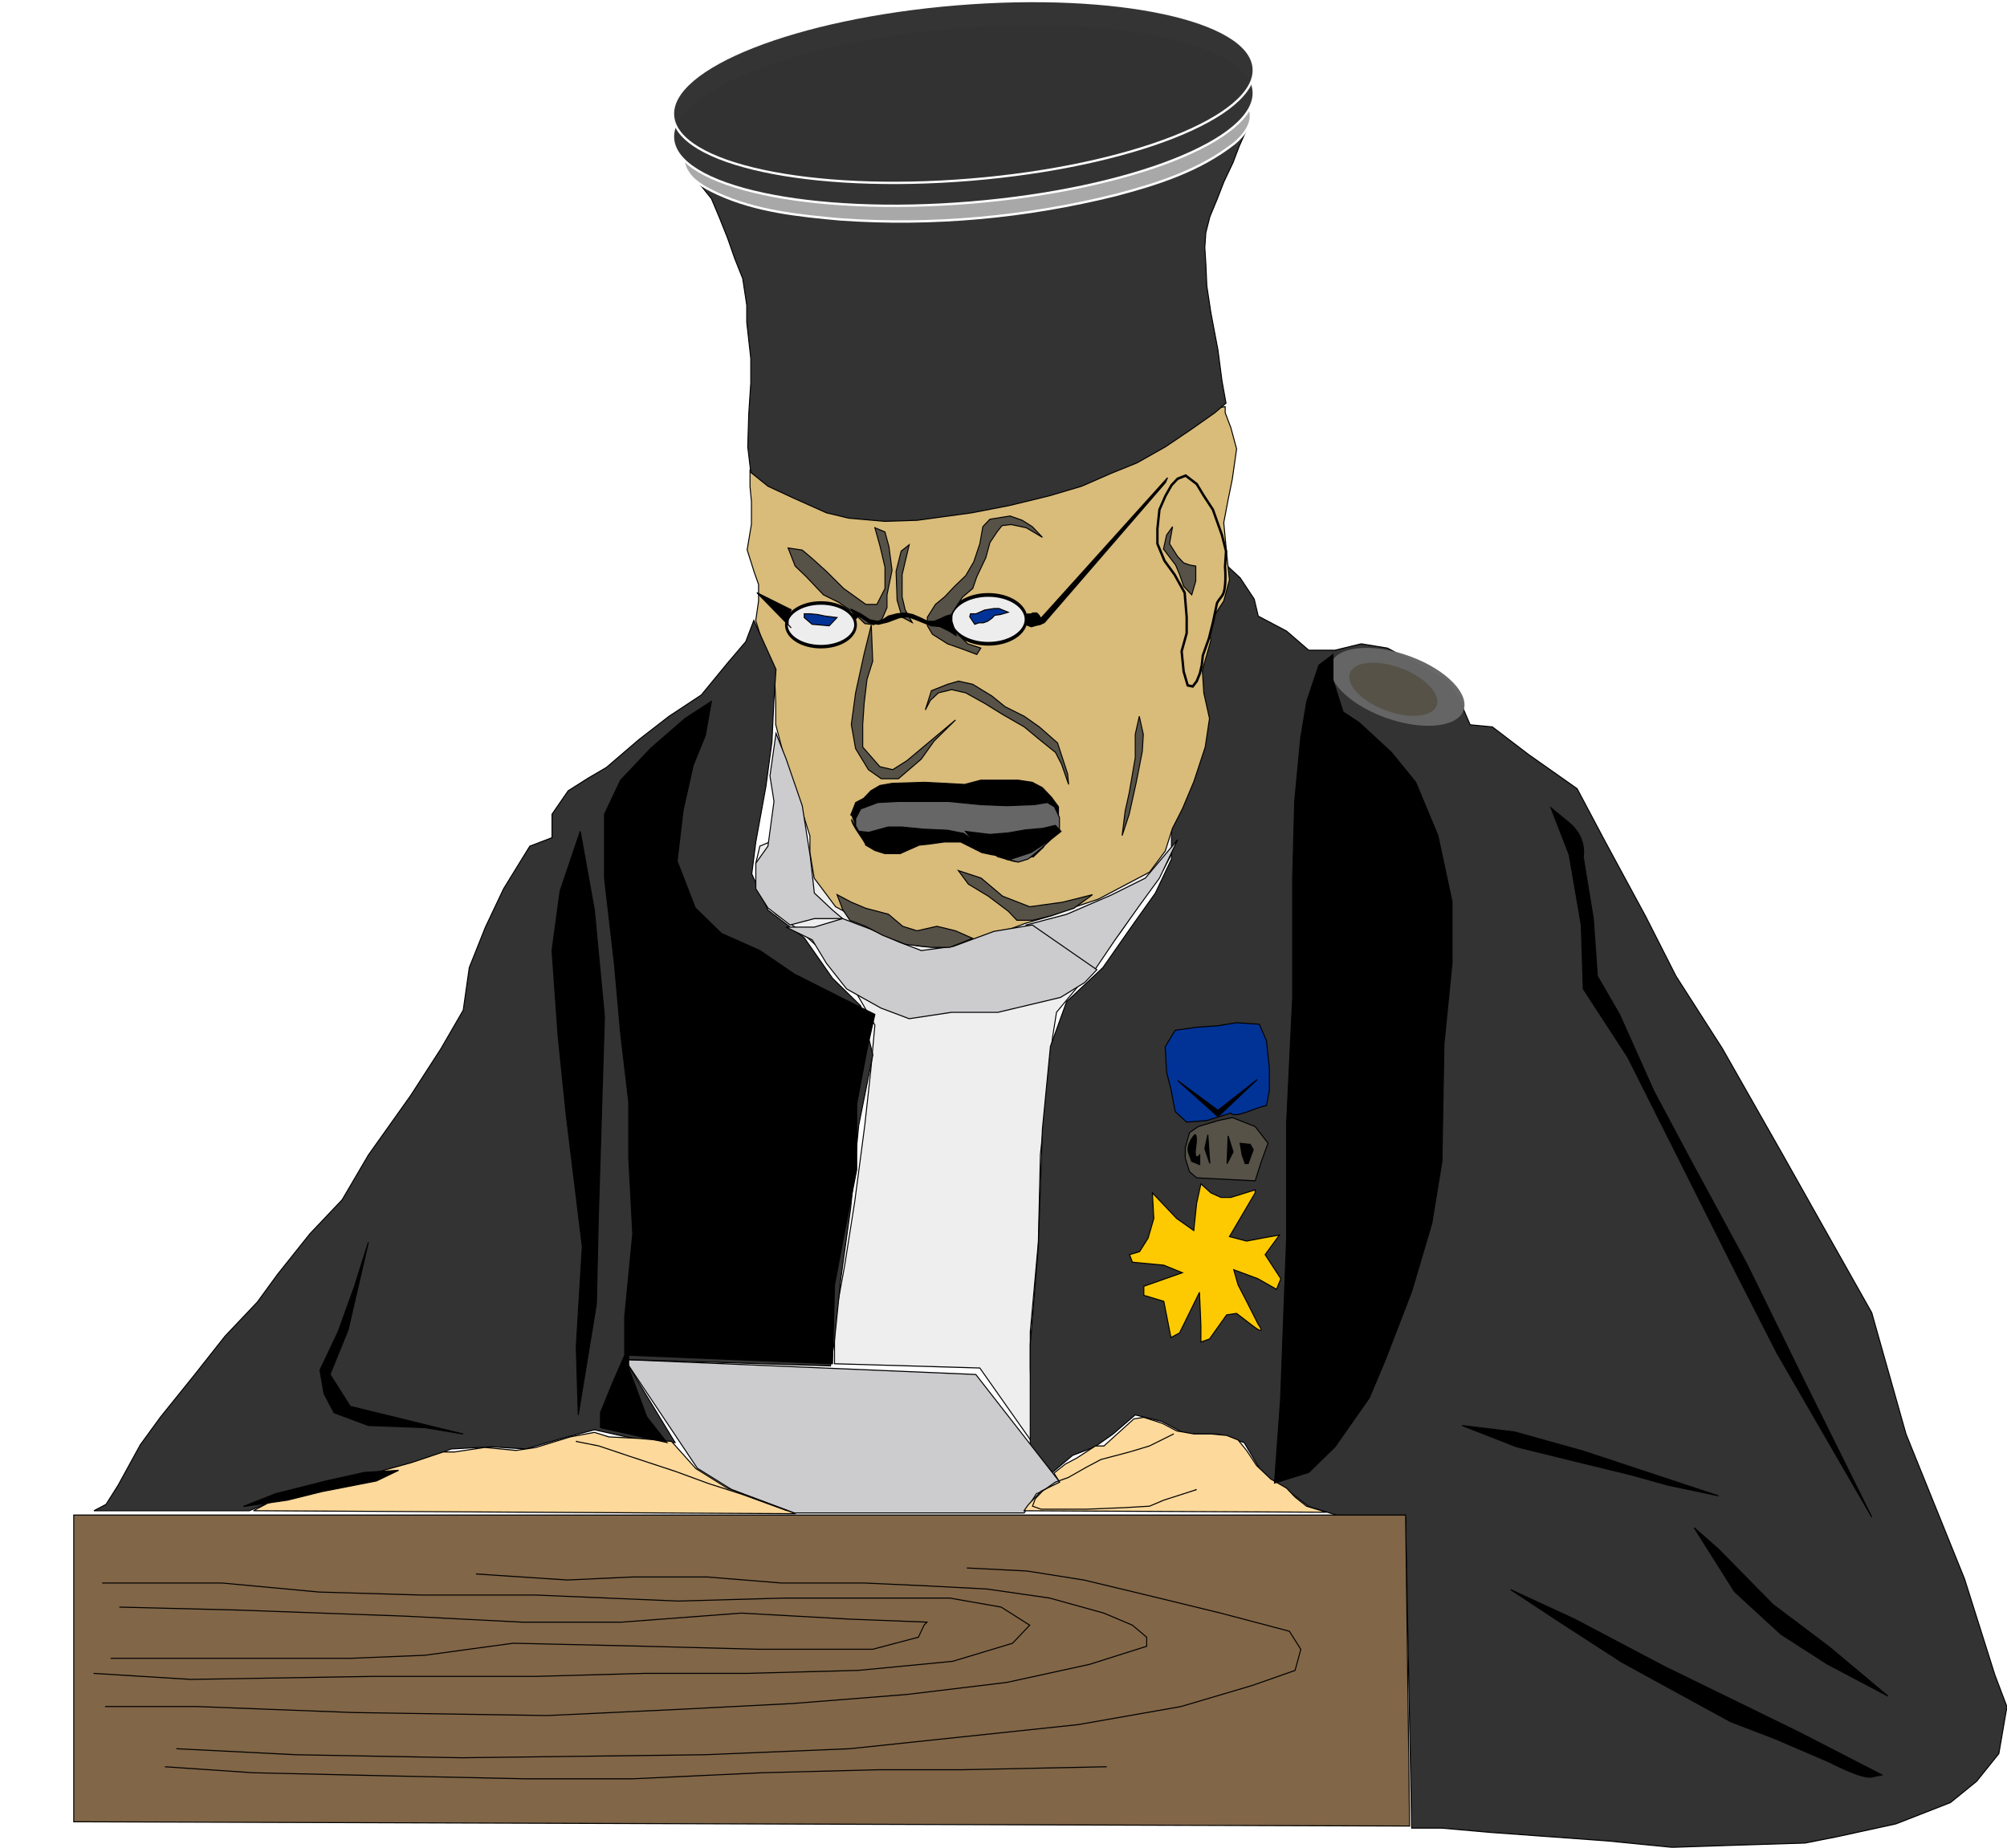 <?xml version="1.0" encoding="UTF-8" standalone="no"?>
<!-- Created with Inkscape (http://www.inkscape.org/) -->

<svg
   xmlns:dc="http://purl.org/dc/elements/1.1/"
   xmlns:cc="http://creativecommons.org/ns#"
   xmlns:rdf="http://www.w3.org/1999/02/22-rdf-syntax-ns#"
   xmlns:svg="http://www.w3.org/2000/svg"
   xmlns="http://www.w3.org/2000/svg"
   xmlns:sodipodi="http://sodipodi.sourceforge.net/DTD/sodipodi-0.dtd"
   xmlns:inkscape="http://www.inkscape.org/namespaces/inkscape"
   id="svg4057"
   sodipodi:docname="soudce.svg"
   viewBox="0 0 439.066 404.235"
   version="1.1"
   inkscape:version="0.91 r13725"
   width="439.066"
   height="404.235">
  <defs
     id="defs3">
    <filter
       id="filter4730"
       height="2.002"
       width="1.012"
       y="-0.501"
       x="-0.006"
       inkscape:collect="always"
       style="color-interpolation-filters:sRGB">
      <feGaussianBlur
         id="feGaussianBlur4732"
         stdDeviation="2.414"
         inkscape:collect="always" />
    </filter>
    <filter
       id="filter4734"
       inkscape:collect="always"
       style="color-interpolation-filters:sRGB">
      <feGaussianBlur
         id="feGaussianBlur4736"
         stdDeviation="3.302"
         inkscape:collect="always" />
    </filter>
    <filter
       id="filter4738"
       inkscape:collect="always"
       style="color-interpolation-filters:sRGB">
      <feGaussianBlur
         id="feGaussianBlur4740"
         stdDeviation="2.977"
         inkscape:collect="always" />
    </filter>
    <filter
       id="filter4742"
       inkscape:collect="always"
       style="color-interpolation-filters:sRGB">
      <feGaussianBlur
         id="feGaussianBlur4744"
         stdDeviation="2.601"
         inkscape:collect="always" />
    </filter>
    <filter
       id="filter4746"
       height="1.214"
       width="1.013"
       y="-0.107"
       x="-0.006"
       inkscape:collect="always"
       style="color-interpolation-filters:sRGB">
      <feGaussianBlur
         id="feGaussianBlur4748"
         stdDeviation="2.189"
         inkscape:collect="always" />
    </filter>
    <filter
       id="filter4840"
       inkscape:collect="always"
       style="color-interpolation-filters:sRGB">
      <feGaussianBlur
         id="feGaussianBlur4842"
         stdDeviation="2.039"
         inkscape:collect="always" />
    </filter>
    <filter
       id="filter4852"
       height="1.314"
       width="1.199"
       y="-0.157"
       x="-0.1"
       inkscape:collect="always"
       style="color-interpolation-filters:sRGB">
      <feGaussianBlur
         id="feGaussianBlur4854"
         stdDeviation="3.771"
         inkscape:collect="always" />
    </filter>
    <filter
       id="filter4856"
       height="1.311"
       width="1.2"
       y="-0.156"
       x="-0.1"
       inkscape:collect="always"
       style="color-interpolation-filters:sRGB">
      <feGaussianBlur
         id="feGaussianBlur4858"
         stdDeviation="3.75"
         inkscape:collect="always" />
    </filter>
  </defs>
  <sodipodi:namedview
     id="base"
     bordercolor="#666666"
     inkscape:pageshadow="2"
     inkscape:window-y="-8"
     pagecolor="#ffffff"
     inkscape:window-height="1137"
     inkscape:window-maximized="1"
     inkscape:zoom="0.97971429"
     inkscape:window-x="-8"
     showgrid="false"
     borderopacity="1.0"
     inkscape:current-layer="layer1"
     inkscape:cx="27.561913"
     inkscape:cy="184.50125"
     units="mm"
     inkscape:window-width="1600"
     inkscape:pageopacity="0.0"
     inkscape:document-units="mm"
     fit-margin-top="0"
     fit-margin-left="0"
     fit-margin-right="0"
     fit-margin-bottom="0" />
  <g
     id="layer1"
     inkscape:label="Layer 1"
     inkscape:groupmode="layer"
     transform="translate(-52.957,-460.579)">
    <g
       id="g4860"
       inkscape:export-ydpi="72"
       inkscape:export-xdpi="72"
       inkscape:export-filename="/home/lulinux/Downloads/Daumier/the_judge.png"
       transform="matrix(0.216,0,0,0.228,54.081,812.12)">
      <path
         id="path4754"
         d="m 840.02,1694.3 0,-40.877 10.219,-53.14 10.219,-61.315 10.219,-73.578 6.131,-53.14 4.088,-42.921 -22.482,-36.789 -26.57,-30.658 -28.614,-24.526 -22.482,-14.307 -16.351,-20.438 -4.088,-28.614 4.088,-16.351 20.438,-8.175 28.614,18.395 73.578,53.14 67.447,-2.044 89.929,-20.438 91.973,-34.745 38.833,-20.438 30.658,-22.482 -32.702,59.271 -42.921,59.271 -36.789,44.964 -28.614,32.702 -4.088,24.526 -12.263,112.41 -2.044,83.798 -8.175,85.841 0,34.745 2.044,71.534 -53.14,-71.534 z"
         style="fill:#eeeeee;stroke:#000000;stroke-width:1px"
         transform="translate(0,-1927.6)"
         inkscape:connector-curvature="0" />
      <path
         id="path4167"
         d="m 1418.4,1841.5 6.131,298.4 30.658,0 49.052,4.088 118.54,8.175 65.403,6.131 65.403,-2.044 69.491,-2.044 32.701,-6.131 59.271,-12.263 55.184,-20.438 26.57,-20.438 22.482,-26.57 8.175,-44.965 -12.263,-30.658 -30.658,-91.973 -59.272,-138.98 -34.745,-116.5 -51.096,-85.841 -38.833,-65.403 -61.315,-102.19 -47.008,-69.491 -30.658,-57.228 -40.877,-71.534 -28.614,-51.096 -49.052,-32.702 -36.789,-26.57 -22.482,-2.044 -10.219,-22.482 -12.263,-18.395 -32.702,-18.395 -28.614,-14.307 -26.57,-4.088 -26.57,6.131 -26.57,0 -22.482,-18.395 -28.614,-14.307 -4.088,-16.351 -14.307,-20.438 -16.351,-14.307 -4.088,34.745 -20.438,20.438 4.088,24.526 -12.263,32.702 6.131,47.008 -6.131,30.658 -16.351,32.702 -4.088,14.307 0,28.614 0,18.395 -16.351,32.701 -24.526,32.702 -28.614,38.833 -36.789,32.702 -16.351,42.921 -8.175,79.71 -4.088,112.41 -8.175,94.017 0,32.701 0,65.403 22.482,24.526 20.438,-16.351 22.482,-8.175 18.395,-12.263 22.482,-18.395 26.57,6.132 24.526,12.263 32.701,0 26.57,8.175 20.438,32.701 22.482,12.263 22.482,16.351 34.745,10.219 z"
         style="fill:#333333;stroke:#000000;stroke-width:1px"
         transform="translate(0,-1927.6)"
         inkscape:connector-curvature="0" />
      <path
         id="path4159"
         d="m 924.94,1293.4 -18.788,-4.336 -18.788,-8.671 -26.014,-14.452 -20.233,-10.116 -21.678,-27.459 -4.336,-24.569 0,-15.897 -8.671,-26.014 -10.116,-23.124 -8.671,-31.795 -7.226,-26.014 0,-21.678 -1.445,-31.795 -11.562,-24.569 -7.226,-21.678 2.89,-18.788 0,-15.897 -4.336,-11.562 -7.226,-21.678 4.336,-24.569 0,-21.678 -1.445,-14.452 0,-15.897 481.26,-60.699 0,5.781 5.781,14.452 5.781,20.233 -4.336,28.904 -4.336,20.233 -4.336,21.678 2.89,28.904 2.89,26.014 -5.781,20.233 -15.897,23.123 2.89,14.452 -8.671,28.904 1.445,21.678 5.781,24.569 -4.336,27.459 -11.562,33.24 -11.562,26.014 -10.116,18.788 -7.226,21.678 -15.897,20.233 -26.014,13.007 -26.014,13.007 -23.124,7.226 -24.569,8.671 -26.014,7.226 -24.569,8.671 -23.123,7.226 -23.123,7.226 -17.343,0 z"
         style="fill:#d9bb7a;stroke:#000000;stroke-width:1px"
         transform="translate(0,-1927.6)"
         inkscape:connector-curvature="0" />
      <path
         id="path4155"
         d="m 704.1,563.08 11.241,13.285 8.175,18.395 8.175,19.416 7.153,19.416 8.175,19.416 4.088,25.548 0,16.351 4.088,34.745 0,23.504 -2.044,29.636 -1.022,31.68 3.066,24.526 17.373,13.285 25.548,11.241 33.723,14.307 22.482,5.11 36.789,3.066 32.701,-1.022 55.184,-7.153 38.833,-7.153 39.855,-9.197 32.701,-9.197 29.636,-12.263 26.57,-10.219 28.614,-15.329 25.548,-16.351 24.526,-16.351 11.241,-9.197 -4.088,-21.46 -4.088,-29.636 -7.153,-35.767 -4.088,-25.548 -1.022,-21.46 -1.022,-15.329 1.022,-14.307 4.088,-15.329 7.153,-16.351 7.154,-17.373 9.197,-18.395 6.131,-15.329 7.153,-15.329 z"
         style="fill:#333333;stroke:#000000;stroke-width:1px"
         transform="translate(0,-1927.6)"
         inkscape:connector-curvature="0" />
      <path
         id="path4129"
         d="m 1036.2,-1490.7 c -84.115,1.523 -168.82,11.059 -249.31,35.75 -29.111,9.524 -58.714,20.474 -83,39.313 -8.355,7.186 -18.045,17.137 -16.594,29.094 3.345,16.519 20.78,24.47 34.688,30.719 39.063,16.829 82.134,20.921 124.15,24.518 93.334,6.236 187.6,-1.999 278.54,-23.387 42.197,-10.494 85.059,-23.403 120.31,-49.631 9.646,-7.567 20.353,-20.023 15.531,-33.094 -7.164,-16.79 -25.983,-23.621 -41.781,-30.062 -58.278,-20.585 -121.2,-22.805 -182.53,-23.219 z"
         style="opacity:0.99;fill:#aaaaaa;stroke:#ffffff;stroke-width:2.296"
         inkscape:connector-curvature="0" />
      <ellipse
         id="path4127"
         style="opacity:0.99;fill:#333333;stroke:#ffffff;stroke-width:1.8"
         transform="matrix(1.296,-0.101,0.105,1.248,110.1,-1739.4)"
         cx="639.722"
         cy="298.401"
         rx="226.866"
         ry="67.447" />
      <ellipse
         id="path4125"
         style="opacity:0.99;fill:#333333;stroke:#ffffff;stroke-width:1.8"
         transform="matrix(1.296,-0.101,0.105,1.248,110.1,-1761.4)"
         cx="639.722"
         cy="298.401"
         rx="226.866"
         ry="67.447" />
      <path
         id="path4157"
         d="m 69.491,-88.102 0,294.31 1353,4.088 -4.088,-298.4 z"
         style="fill:#816647;stroke:#000000;stroke-width:1px"
         inkscape:connector-curvature="0" />
      <ellipse
         id="path4161"
         style="opacity:0.99;fill:#eeeeee;stroke:#000000;stroke-width:3.365"
         transform="matrix(0.822,0,0,1,456.22,-1856.3)"
         cx="450.184"
         cy="913.987"
         rx="42.634"
         ry="20.956" />
      <ellipse
         id="path4163"
         style="opacity:0.99;fill:#eeeeee;stroke:#000000;stroke-width:3.213"
         transform="matrix(0.899,0,0,1.118,591.01,-1969.4)"
         cx="450.184"
         cy="913.987"
         rx="42.634"
         ry="20.956" />
      <path
         id="path4165"
         d="M 1177.3,844.11 1049.05,979 l -2.044,-3.066 -2.044,-2.044 -4.088,0 -2.044,1.022 -3.577,0 0,4.088 -0.511,3.577 -1.022,2.555 5.621,2.044 5.621,-1.533 3.066,-0.511 4.599,-2.044 122.63,-134.38 z"
         style="fill:#000000;stroke:#000000;stroke-width:1px"
         transform="translate(0,-1927.6)"
         inkscape:connector-curvature="0" />
      <path
         id="path4169"
         d="m 627.46,1690.3 355.63,14.307 85.841,104.24 -24.526,10.219 -12.263,18.395 -233,0 -63.359,-22.482 -34.745,-20.438 z"
         style="fill:#cccccf;stroke:#000000;stroke-width:1px"
         transform="translate(0,-1927.6)"
         inkscape:connector-curvature="0" />
      <path
         id="path4171"
         d="m 758.27,981.04 -8.175,20.438 -18.395,20.438 -26.57,30.658 -32.701,20.438 -30.658,22.482 -32.701,26.57 -18.395,10.219 -20.438,12.263 -16.351,22.482 0,22.482 -22.482,8.175 -26.57,40.877 -18.395,36.789 -16.351,38.833 -6.131,40.877 -22.482,36.789 -30.658,44.964 -42.921,57.228 -26.57,42.921 -32.701,32.702 -32.701,38.833 -20.438,26.57 -32.701,32.702 -30.658,36.789 -34.745,40.877 -20.438,26.57 -22.482,38.833 -12.263,18.395 -12.263,6.131 157.38,0 30.658,-12.263 51.096,-12.263 65.403,-16.351 24.526,-6.131 32.701,-12.263 40.877,-2.044 34.745,2.044 36.789,-10.219 32.701,-8.175 38.833,8.175 42.921,4.088 -51.096,-79.71 208.47,6.131 4.088,-24.526 6.131,-57.228 10.219,-69.491 8.175,-79.71 14.307,-67.447 -12.263,-47.008 -28.614,-26.57 -28.614,-38.833 -36.789,-26.57 -16.351,-34.745 4.088,-30.658 10.219,-53.14 6.131,-42.921 2.044,-40.877 2.044,-28.614 z"
         style="fill:#333333;stroke:#000000;stroke-width:1px"
         transform="translate(0,-1927.6)"
         inkscape:connector-curvature="0" />
      <path
         id="path4192"
         d="m 161.86,2081 89.603,5.781 132.96,2.89 141.63,2.89 109.84,0 130.07,-5.781 118.51,-2.89 83.822,0 147.41,-2.89"
         style="fill:none;stroke:#000000;stroke-width:1px;filter:url(#filter4730)"
         transform="translate(0,-1927.6)"
         inkscape:connector-curvature="0" />
      <path
         id="path4194"
         d="m 173.43,2063.7 121.4,5.781 167.64,2.89 245.69,-2.89 147.41,-5.781 115.62,-11.562 115.62,-11.562 104.06,-17.342 72.261,-20.233 43.356,-14.452 5.781,-20.233 -11.562,-17.342 -69.37,-17.343 -75.151,-17.343 -63.589,-14.452 -57.809,-8.671 -60.699,-2.89"
         style="fill:none;stroke:#000000;stroke-width:1px;filter:url(#filter4734)"
         transform="translate(0,-1927.6)"
         inkscape:connector-curvature="0" />
      <path
         id="path4196"
         d="m 101.16,2023.2 92.494,0 158.97,5.781 196.55,2.89 130.07,-5.781 118.51,-5.781 115.62,-8.671 101.16,-11.562 83.822,-17.342 57.808,-17.343 0,-8.671 -14.452,-11.562 -28.904,-11.562 -54.918,-14.452 -63.589,-8.671 -57.809,-2.89 -66.48,-2.89 -83.822,0 -75.151,-5.781 -75.151,0 -66.48,2.89 -92.494,-5.781"
         style="fill:none;stroke:#000000;stroke-width:1px;filter:url(#filter4738)"
         transform="translate(0,-1927.6)"
         inkscape:connector-curvature="0" />
      <path
         id="path4198"
         d="m 89.603,1991.4 98.275,5.781 184.99,-2.89 164.75,0 109.84,-2.89 104.06,0 112.73,-2.89 95.384,-8.671 60.699,-17.342 17.343,-17.343 -28.904,-17.343 -52.028,-8.671 -167.64,0 -106.95,2.89 -144.52,-5.781 -115.62,0 -104.06,-2.89 -98.275,-8.671 -121.4,0"
         style="fill:none;stroke:#000000;stroke-width:1px;filter:url(#filter4742)"
         transform="translate(0,-1927.6)"
         inkscape:connector-curvature="0" />
      <path
         id="path4200"
         d="m 115.62,1927.8 121.4,2.89 167.64,5.781 118.51,5.781 101.16,0 121.4,-8.671 109.84,5.781 78.042,2.89 -2.89,2.89 -5.781,11.562 -46.247,11.562 -115.62,0 -115.62,-2.89 -132.96,-2.89 -89.603,11.562 -75.151,2.89 -95.384,0 -104.06,0 -40.466,0 -2.89,0"
         style="fill:none;stroke:#000000;stroke-width:1px;filter:url(#filter4746)"
         transform="translate(0,-1927.6)"
         inkscape:connector-curvature="0" />
      <path
         id="path4750"
         d="m 1338.3,1836.8 -20.233,-5.781 -11.562,-8.671 -8.671,-8.671 -15.897,-8.671 -14.452,-13.007 -10.116,-14.452 -8.671,-10.116 -11.562,-4.336 -15.897,-1.445 -17.343,0 -17.343,-2.89 -14.452,-7.226 -18.788,-5.781 -10.116,1.445 -10.116,8.671 -20.233,17.343 -8.671,0 -18.788,11.562 -11.562,5.781 -11.562,8.671 5.781,8.671 -18.788,8.671 -13.007,13.007 -4.336,5.781 z"
         style="fill:#fdd99b;stroke:#000000;stroke-width:1px"
         transform="translate(0,-1927.6)"
         inkscape:connector-curvature="0" />
      <path
         id="path4752"
         d="m 800.65,1838.2 -69.37,-24.569 -31.795,-18.788 -24.569,-26.014 -33.24,-2.89 -30.35,-1.445 -14.452,-4.336 -24.569,4.336 -34.685,10.116 -20.233,2.89 -31.795,-2.89 -30.35,4.336 -11.562,0 -31.795,10.116 -27.459,7.226 -24.569,7.226 -28.904,8.671 -31.795,7.226 -18.788,4.336 -14.452,4.336 -14.452,7.226 z"
         style="fill:#fdd99b;stroke:#000000;stroke-width:1px"
         transform="translate(0,-1927.6)"
         inkscape:connector-curvature="0" />
      <path
         id="path4756"
         d="m 1034.2,1273.3 30.658,20.438 38.833,22.482 20.438,-28.614 24.526,-32.701 20.438,-26.57 18.395,-36.789 -32.702,36.789 -34.745,16.351 -44.964,18.394 z"
         style="fill:#cccccf;stroke:#000000;stroke-width:1px"
         transform="translate(0,-1927.6)"
         inkscape:connector-curvature="0" />
      <path
         id="path4758"
         d="m 1068.9,1342.8 -63.359,14.307 -47.008,0 -42.921,6.131 -28.614,-10.219 -34.745,-18.395 -20.438,-24.526 -14.307,-22.482 -26.57,-12.263 28.614,0 28.614,-8.175 28.614,10.219 28.614,12.263 22.482,8.175 32.701,-4.088 40.877,-14.307 38.833,-6.131 65.403,42.921 -12.263,12.263 z"
         style="fill:#cccccf;stroke:#000000;stroke-width:1px"
         transform="translate(0,-1927.6)"
         inkscape:connector-curvature="0" />
      <path
         id="path4760"
         d="m 795.05,1273.3 -22.482,-16.351 -12.263,-18.395 0,-24.526 12.263,-16.351 6.131,-42.921 -4.088,-24.526 6.131,-40.877 10.219,24.526 16.351,44.964 8.175,49.052 4.088,34.745 18.395,16.351 10.219,8.175 -28.614,0 z"
         style="fill:#cccccf;stroke:#000000;stroke-width:1px"
         transform="translate(0,-1927.6)"
         inkscape:connector-curvature="0" />
      <path
         id="path4764"
         d="m 962.51,1076.6 -21.678,20.233 -13.007,17.343 -23.123,18.788 -17.343,0 -13.007,-8.671 -13.007,-20.233 -4.336,-23.123 4.336,-30.35 8.671,-37.576 7.226,-27.459 1.445,34.685 -5.781,17.342 -2.89,23.124 -1.445,20.233 0,21.678 17.343,18.788 13.007,2.89 14.452,-8.671 z"
         style="fill:#565248;stroke:#000000;stroke-width:1px"
         transform="translate(0,-1927.6)"
         inkscape:connector-curvature="0" />
      <path
         id="path4766"
         d="m 1059.7,1150.7 -9.197,-9.197 -10.219,-5.11 -14.307,-2.044 -20.438,0 -17.373,0 -16.351,4.088 -19.416,-1.022 -21.46,-1.022 -32.701,1.022 -12.263,2.044 -9.197,5.11 -7.153,7.154 -8.175,4.088 -5.11,12.263 c 0,0 0,-4.088 4.088,7.154 4.088,11.241 -3.066,-3.066 -3.066,-3.066 0,0 -1.022,2.044 7.153,13.285 8.175,11.241 7.153,11.241 7.153,11.241 l 9.197,5.11 10.219,3.066 15.329,0 7.153,-3.066 12.263,-5.11 10.219,-1.022 15.329,-2.044 16.351,0 21.46,10.219 10.219,2.044 14.307,2.044 c 0,0 5.11,7.154 16.351,3.066 11.241,-4.088 11.241,-3.066 11.241,-3.066 l 10.219,-9.197 5.11,-9.197 7.154,-9.197 3.066,-10.219 0,-10.219 z"
         style="fill:#000000;stroke:#000000;stroke-width:1px"
         transform="translate(0,-1927.6)"
         inkscape:connector-curvature="0" />
      <path
         id="path4780"
         d="m 918.71,983.09 -7.153,-12.263 -3.066,-12.263 0,-21.46 4.088,-16.351 3.066,-12.263 -8.175,6.131 -5.11,19.416 1.022,27.592 5.11,16.351 z"
         style="fill:#565248;stroke:#000000;stroke-width:1px"
         transform="translate(0,-1927.6)"
         inkscape:connector-curvature="0" />
      <path
         id="path4778"
         d="m 988.2,1007.6 -4.088,6.132 -14.307,-5.11 -15.329,-5.11 -15.329,-9.197 -5.11,-8.175 0,-8.175 8.175,-12.263 9.197,-7.153 10.219,-10.219 11.241,-10.219 8.175,-13.285 6.131,-17.373 3.066,-16.351 7.153,-7.153 20.438,-3.066 12.263,4.088 10.219,6.131 10.219,10.219 -16.351,-9.197 -15.329,-3.066 -9.197,1.022 -5.11,6.131 -7.154,10.219 -4.088,14.307 -9.197,18.395 -4.088,11.241 -10.219,8.175 -7.153,10.219 -4.088,6.131 0,8.175 3.066,8.175 13.285,12.263 z"
         style="fill:#565248;stroke:#000000;stroke-width:1px"
         transform="translate(0,-1927.6)"
         inkscape:connector-curvature="0" />
      <path
         id="path4782"
         d="m 879.87,985.13 8.175,-5.11 5.11,-11.241 0,-12.263 5.11,-23.504 -3.066,-22.482 -4.088,-14.307 -10.219,-4.088 5.11,17.373 5.11,20.438 0,20.438 -8.175,15.329 -11.241,0 -22.482,-15.329 -17.373,-16.351 -14.307,-12.263 -10.219,-8.175 -14.307,-2.044 7.153,17.373 11.241,10.219 17.373,17.373 15.329,7.153 14.307,9.197 12.263,11.241 z"
         style="fill:#565248;stroke:#000000;stroke-width:1px"
         transform="translate(0,-1927.6)"
         inkscape:connector-curvature="0" />
      <path
         id="path4768"
         d="m 857.01,970.35 9.394,4.336 9.394,5.781 7.949,1.445 5.058,-1.445 5.781,-3.613 8.671,-2.168 8.671,-0.723 7.226,1.445 7.226,2.89 7.949,3.613 6.503,0 5.781,-2.168 6.503,-2.89 5.781,-1.445 0,6.503 2.168,6.503 2.168,7.226 -7.226,-4.336 -9.394,-4.336 -8.671,-0.723 -15.175,-5.781 -7.949,-2.89 -8.671,0.723 -12.284,4.336 -9.394,2.168 -9.394,-1.445 -7.949,-5.058 -2.89,-1.445 -2.89,2.89 z"
         style="fill:#000000;stroke:#000000;stroke-width:1px"
         transform="translate(0,-1927.6)"
         inkscape:connector-curvature="0" />
      <path
         id="path4770"
         d="m 931.99,1066.9 5.11,-9.197 8.175,-7.154 13.285,-3.066 14.307,3.066 19.416,10.219 17.373,10.219 22.482,12.263 14.307,11.241 17.373,13.285 6.131,11.241 7.154,19.416 -1.022,-10.219 -10.219,-29.636 -18.394,-15.329 -15.329,-10.219 -19.416,-9.197 -13.285,-10.219 -19.416,-11.241 -14.307,-3.066 -11.241,3.066 -16.351,6.132 z"
         style="fill:#565248;stroke:#000000;stroke-width:1px"
         transform="translate(0,-1927.6)"
         inkscape:connector-curvature="0" />
      <path
         id="path4772"
         d="m 796.12,-956.78 -3.066,6.131 0,3.066 0,5.11 3.066,3.066 -34.745,-33.723 z"
         sodipodi:nodetypes="ccccccc"
         style="fill:#000000;stroke:#000000;stroke-width:1px"
         inkscape:connector-curvature="0" />
      <path
         id="path4774"
         d="m 1131.3,1187.5 7.153,-20.438 7.154,-30.658 6.131,-29.636 1.022,-16.351 -4.088,-17.373 -4.088,17.373 0,22.482 -6.131,33.723 -4.088,17.373 z"
         style="fill:#565248;stroke:#000000;stroke-width:1px"
         transform="translate(0,-1927.6)"
         inkscape:connector-curvature="0" />
      <path
         id="path4776"
         d="m 1055.6,1155.8 7.154,4.088 5.11,10.219 0,12.263 -10.219,10.219 -8.175,7.154 -13.285,10.219 -10.219,3.066 -20.438,-5.11 -22.482,-14.307 -12.263,-8.175 -16.351,-3.066 -24.526,-1.022 -21.46,-2.044 -14.307,0 -19.416,5.11 -10.219,-1.022 -3.066,-5.11 0,-7.153 5.11,-9.197 17.373,-6.131 20.438,-1.022 22.482,0 28.614,0 32.701,3.066 26.57,1.022 27.592,-1.022 z"
         style="fill:#666666;stroke:#000000;stroke-width:1px"
         transform="translate(0,-1927.6)"
         inkscape:connector-curvature="0" />
      <path
         id="path4784"
         d="m 1197.7,1043.4 -4.088,-13.285 -2.044,-19.416 5.11,-17.373 0,-15.329 -2.044,-23.504 -10.219,-17.373 -10.219,-13.285 -7.153,-16.351 0,-14.307 2.044,-18.395 6.132,-13.285 6.131,-10.219 6.131,-6.131 8.175,-3.066 11.241,8.175 7.153,11.241 9.197,13.285 9.197,24.526 4.088,15.329 -1.022,15.329 c 0,0 2.044,21.46 -3.066,27.592 -5.11,6.131 -5.11,7.153 -5.11,7.153 l -2.044,9.197 -2.044,9.197 -4.088,15.329 -6.132,16.351 -1.022,9.197 -2.044,8.175 -3.066,7.154 -4.088,5.11 z"
         style="fill:#d9bb7a;stroke:#000000;stroke-width:2.417;filter:url(#filter4840)"
         transform="translate(0,-1927.6)"
         inkscape:connector-curvature="0" />
      <path
         id="path4786"
         d="m 982.02,984.8 4.336,-1.445 4.336,0 4.336,-1.445 4.336,-2.89 2.89,-2.89 5.781,-0.723 7.949,-2.168 -9.394,-3.613 -5.058,0 -9.394,1.445 -8.671,3.613 -5.781,0 -0.723,2.89 z"
         style="fill:#013397;stroke:#000000;stroke-width:1px"
         transform="translate(0,-1927.6)"
         inkscape:connector-curvature="0" />
      <path
         id="path4788"
         d="m 842.56,978.3 -12.284,-1.445 -7.226,-1.445 -7.949,-0.723 -5.781,0 0,3.613 7.949,6.503 9.394,0.723 7.949,0.723 z"
         style="fill:#013397;stroke:#000000;stroke-width:1px"
         transform="translate(0,-1927.6)"
         inkscape:connector-curvature="0" />
      <path
         id="path4790"
         d="m 972.63,1183.5 24.569,2.89 18.788,-1.445 17.342,-2.89 17.343,-1.445 13.007,-2.89 5.781,5.781 -11.562,8.671 -18.788,11.562 -23.123,7.226 -14.452,-5.781 -18.788,-10.116 z"
         style="fill:#000000;stroke:#000000;stroke-width:1px"
         transform="translate(0,-1927.6)"
         inkscape:connector-curvature="0" />
      <path
         id="path4792"
         d="m 1183.6,1761.6 -24.569,11.562 -20.233,5.781 -28.904,7.226 -14.452,7.226 -18.788,10.116 -13.007,4.336 -13.007,8.671 -7.226,7.226 -2.89,7.226 8.671,2.89 17.343,0 28.904,0 37.576,-1.445 26.014,-1.445 14.452,-5.781 33.24,-10.116 -1.445,0"
         style="fill:none;stroke:#000000;stroke-width:1px"
         transform="translate(0,-1927.6)"
         inkscape:connector-curvature="0" />
      <path
         id="path4794"
         d="m 791.98,1835.3 -46.247,-15.897 -33.24,-10.116 -33.24,-11.562 -46.247,-14.452 -31.795,-10.116 -23.123,-4.336 1.445,0"
         style="fill:none;stroke:#000000;stroke-width:1px"
         transform="translate(0,-1927.6)"
         inkscape:connector-curvature="0" />
      <path
         id="path4796"
         d="m 1211.1,1521.7 10.116,8.671 10.116,4.336 10.116,0 24.569,-7.226 0,2.89 -26.014,41.911 17.342,4.336 15.897,-2.89 17.343,-2.89 -14.452,18.788 15.897,23.123 -4.336,10.116 -18.788,-10.116 -24.569,-8.671 4.336,14.452 8.671,15.897 11.562,21.678 c 0,0 10.116,13.007 -5.781,1.445 l -15.897,-11.562 -10.116,1.445 -8.671,11.562 -8.671,11.562 -8.671,2.89 0,-15.897 -1.445,-31.795 -20.233,39.021 -8.671,4.336 -7.226,-34.685 -20.233,-5.781 0,-8.671 39.021,-13.007 -18.788,-7.226 -31.795,-2.89 -2.89,-7.226 10.116,-2.89 8.671,-13.007 5.781,-18.788 -1.445,-24.569 24.569,24.569 17.343,11.562 2.89,-26.014 z"
         style="fill:#fdca01;stroke:#000000;stroke-width:1px"
         transform="translate(0,-1927.6)"
         inkscape:connector-curvature="0" />
      <path
         id="path4798"
         d="m 1241.4,1453.8 c 0,0 1.445,4.336 17.343,-1.445 15.897,-5.781 18.788,-5.781 18.788,-5.781 l 2.89,-14.452 0,-21.678 -2.89,-26.014 -7.226,-15.897 -23.124,-1.445 -18.788,2.89 -21.678,1.445 -21.678,2.89 -10.116,15.897 1.445,24.569 4.336,15.897 4.336,21.678 11.562,10.116 20.233,-1.445 z"
         style="fill:#013397;stroke:#000000;stroke-width:1px"
         transform="translate(0,-1927.6)"
         inkscape:connector-curvature="0" />
      <path
         id="path4800"
         d="m 1206.8,1515.9 59.254,2.89 5.781,-17.343 7.226,-18.788 -13.007,-15.897 -23.123,-8.671 -14.452,2.89 -20.233,5.781 -8.671,5.781 -4.336,14.452 0,10.116 4.336,13.007 z"
         style="fill:#565248;stroke:#000000;stroke-width:1px"
         transform="translate(0,-1927.6)"
         inkscape:connector-curvature="0" />
      <ellipse
         id="path4804"
         style="opacity:0.99;fill:#666666;stroke-opacity:0;filter:url(#filter4852)"
         transform="matrix(1.419,0.501,-0.552,1.182,-20.822,-2834.5)"
         cx="1417.033"
         cy="1050.56"
         rx="46.969"
         ry="24.569" />
      <ellipse
         id="path4802"
         style="opacity:0.99;fill:#565248;stroke-opacity:0;filter:url(#filter4856)"
         transform="matrix(0.931,0.342,-0.362,0.807,466.99,-2212.9)"
         cx="1417.033"
         cy="1050.56"
         rx="46.969"
         ry="24.569" />
      <path
         id="path4806"
         d="m 1285.6,1808.8 6.131,-79.71 6.132,-155.33 0,-110.37 6.131,-120.59 0,-114.46 2.044,-73.578 6.131,-61.315 6.132,-34.745 12.263,-34.745 14.307,-10.219 0,24.526 10.219,30.658 16.351,10.219 32.701,28.614 24.526,28.614 22.482,51.096 14.307,63.359 0,59.271 -8.175,77.666 -2.044,112.41 -10.219,59.271 -20.438,65.403 -26.57,65.403 -16.351,36.789 -34.745,47.008 -26.57,24.526 z"
         style="fill:#000000;stroke:#000000;stroke-width:1px"
         transform="translate(0,-1927.6)"
         inkscape:connector-curvature="0" />
      <path
         id="path4808"
         d="m 837.98,1694.3 2.044,-75.622 10.219,-51.096 12.263,-59.272 0,-63.359 10.219,-51.096 8.175,-34.745 -34.745,-16.351 -47.008,-22.482 -34.745,-22.482 -38.833,-16.351 -26.57,-24.526 -18.395,-44.964 6.131,-49.052 10.219,-42.921 12.263,-28.614 6.131,-32.701 -26.57,16.351 -34.745,28.614 -30.658,30.658 -16.351,32.702 0,61.315 10.219,83.798 6.131,65.403 8.175,65.403 0,53.14 4.088,73.578 -8.175,79.71 0,36.789 -12.263,26.57 -12.263,28.614 0,14.307 67.447,14.307 -20.438,-24.526 -18.395,-47.008 0,-12.263 z"
         style="fill:#000000;stroke:#000000;stroke-width:1px"
         transform="translate(0,-1927.6)"
         inkscape:connector-curvature="0" />
      <path
         id="path4810"
         d="m 1890.6,1841.5 -67.447,-128.76 -59.271,-114.46 -57.228,-100.15 -36.789,-65.403 -34.745,-73.578 -22.482,-36.789 -4.088,-55.184 -10.219,-59.271 c 0,0 4.088,-18.395 -14.307,-32.701 l -18.395,-14.307 18.395,44.964 12.263,67.447 2.044,61.315 44.964,65.403 108.32,204.38 42.921,79.71 z"
         style="fill:#000000;stroke:#000000;stroke-width:1px"
         transform="translate(0,-1927.6)"
         inkscape:connector-curvature="0" />
      <path
         id="path4812"
         d="m 1524.7,1911 49.052,30.658 63.359,38.833 51.096,26.57 59.271,30.658 44.964,16.351 55.184,22.482 c 0,0 32.701,16.351 42.921,14.307 l 10.219,-2.044 -83.798,-40.877 -136.94,-63.359 -89.929,-44.965 z"
         style="fill:#000000;stroke:#000000;stroke-width:1px"
         transform="translate(0,-1927.6)"
         inkscape:connector-curvature="0" />
      <path
         id="path4814"
         d="m 241.17,1831.3 32.701,-12.263 51.096,-12.263 38.833,-8.175 34.745,-2.044 -22.482,10.219 -55.184,10.219 -34.745,8.175 z"
         style="fill:#000000;stroke:#000000;stroke-width:1px"
         transform="translate(0,-1927.6)"
         inkscape:connector-curvature="0" />
      <path
         id="path4816"
         d="m 1475.7,1753.6 55.184,20.438 61.315,14.307 53.14,12.263 38.833,10.219 51.096,10.219 -136.94,-42.921 -69.491,-18.394 z"
         style="fill:#000000;stroke:#000000;stroke-width:1px"
         transform="translate(0,-1927.6)"
         inkscape:connector-curvature="0" />
      <path
         id="path4818"
         d="m 367.89,1577.8 -14.307,42.921 -16.351,42.921 -18.395,36.789 4.088,22.482 10.219,18.395 34.745,12.263 57.228,2.044 38.833,6.131 -114.46,-26.57 -20.438,-30.658 18.395,-42.921 z"
         style="fill:#000000;stroke:#000000;stroke-width:1px"
         transform="translate(0,-1927.6)"
         inkscape:connector-curvature="0" />
      <path
         id="path4820"
         d="m 1710.7,1851.7 40.877,61.315 47.008,40.877 47.008,28.614 61.315,30.658 -59.271,-47.008 -57.228,-40.877 -55.184,-53.14 z"
         style="fill:#000000;stroke:#000000;stroke-width:1px"
         transform="translate(0,-1927.6)"
         inkscape:connector-curvature="0" />
      <path
         id="path4822"
         d="m 580.45,1743.4 18.395,-106.28 2.044,-85.841 6.131,-190.08 -10.219,-102.19 -14.307,-75.622 -20.438,57.228 -8.175,57.228 6.131,81.754 8.175,75.622 16.351,126.72 -6.131,96.061 z"
         style="fill:#000000;stroke:#000000;stroke-width:1px"
         transform="translate(0,-1927.6)"
         inkscape:connector-curvature="0" />
      <path
         id="path4824"
         d="m 1250.8,1482.8 2.044,11.241 3.066,8.175 3.066,0 5.11,-13.285 -3.066,-5.11 z"
         style="fill:#000000;stroke:#000000;stroke-width:1px"
         transform="translate(0,-1927.6)"
         inkscape:connector-curvature="0" />
      <path
         id="path4826"
         d="m 1238.6,1475.7 5.11,15.329 -6.132,11.241 z"
         style="fill:#000000;stroke:#000000;stroke-width:1px"
         transform="translate(0,-1927.6)"
         inkscape:connector-curvature="0" />
      <path
         id="path4828"
         d="m 1218.1,1474.6 -3.066,13.285 5.11,14.307 z"
         style="fill:#000000;stroke:#000000;stroke-width:1px"
         transform="translate(0,-1927.6)"
         inkscape:connector-curvature="0" />
      <path
         id="path4830"
         d="m 1204.8,1474.6 c 0,0 -9.197,9.197 -6.132,17.373 3.066,8.175 3.066,8.175 3.066,8.175 l 8.175,3.066 0,-9.197 c 0,0 -6.132,7.153 -4.088,-7.154 2.044,-14.307 -1.022,-12.263 -1.022,-12.263 z"
         style="fill:#000000;stroke:#000000;stroke-width:1px"
         transform="translate(0,-1927.6)"
         inkscape:connector-curvature="0" />
      <path
         id="path4832"
         d="m 1187.5,1422.5 40.877,34.745 39.855,-35.767 -39.855,29.636 z"
         style="fill:#000000;stroke:#000000;stroke-width:1px"
         transform="translate(0,-1927.6)"
         inkscape:connector-curvature="0" />
      <path
         id="path4834"
         d="m 1201.8,956.52 4.088,-13.285 0,-14.307 -6.131,-1.022 -6.132,-2.044 -6.131,-6.131 -8.175,-12.263 3.066,-16.351 -6.131,8.175 -3.066,13.285 12.263,15.329 4.088,9.197 4.088,11.241 z"
         style="fill:#565248;stroke:#000000;stroke-width:1px"
         transform="translate(0,-1927.6)"
         inkscape:connector-curvature="0" />
      <path
         id="path4844"
         d="m 1024.7,1268.8 15.897,0 18.788,-4.336 23.123,-7.226 18.788,-13.007 -30.35,7.226 -33.24,4.336 -27.459,-10.116 -21.678,-17.343 -23.123,-7.226 10.116,13.007 20.233,11.562 20.233,14.452 z"
         style="fill:#565248;stroke:#000000;stroke-width:1px"
         transform="translate(0,-1927.6)"
         inkscape:connector-curvature="0" />
      <path
         id="path4846"
         d="m 842.56,1244.2 5.781,14.452 7.226,10.116 15.897,5.781 17.343,8.671 23.123,8.671 26.014,2.89 18.788,0 23.123,-8.671 -17.343,-7.226 -18.788,-4.336 -20.233,4.336 -14.452,-4.336 -14.452,-11.562 -23.123,-5.781 -14.452,-5.781 z"
         style="fill:#565248;stroke:#000000;stroke-width:1px"
         transform="translate(0,-1927.6)"
         inkscape:connector-curvature="0" />
    </g>
  </g>
</svg>
